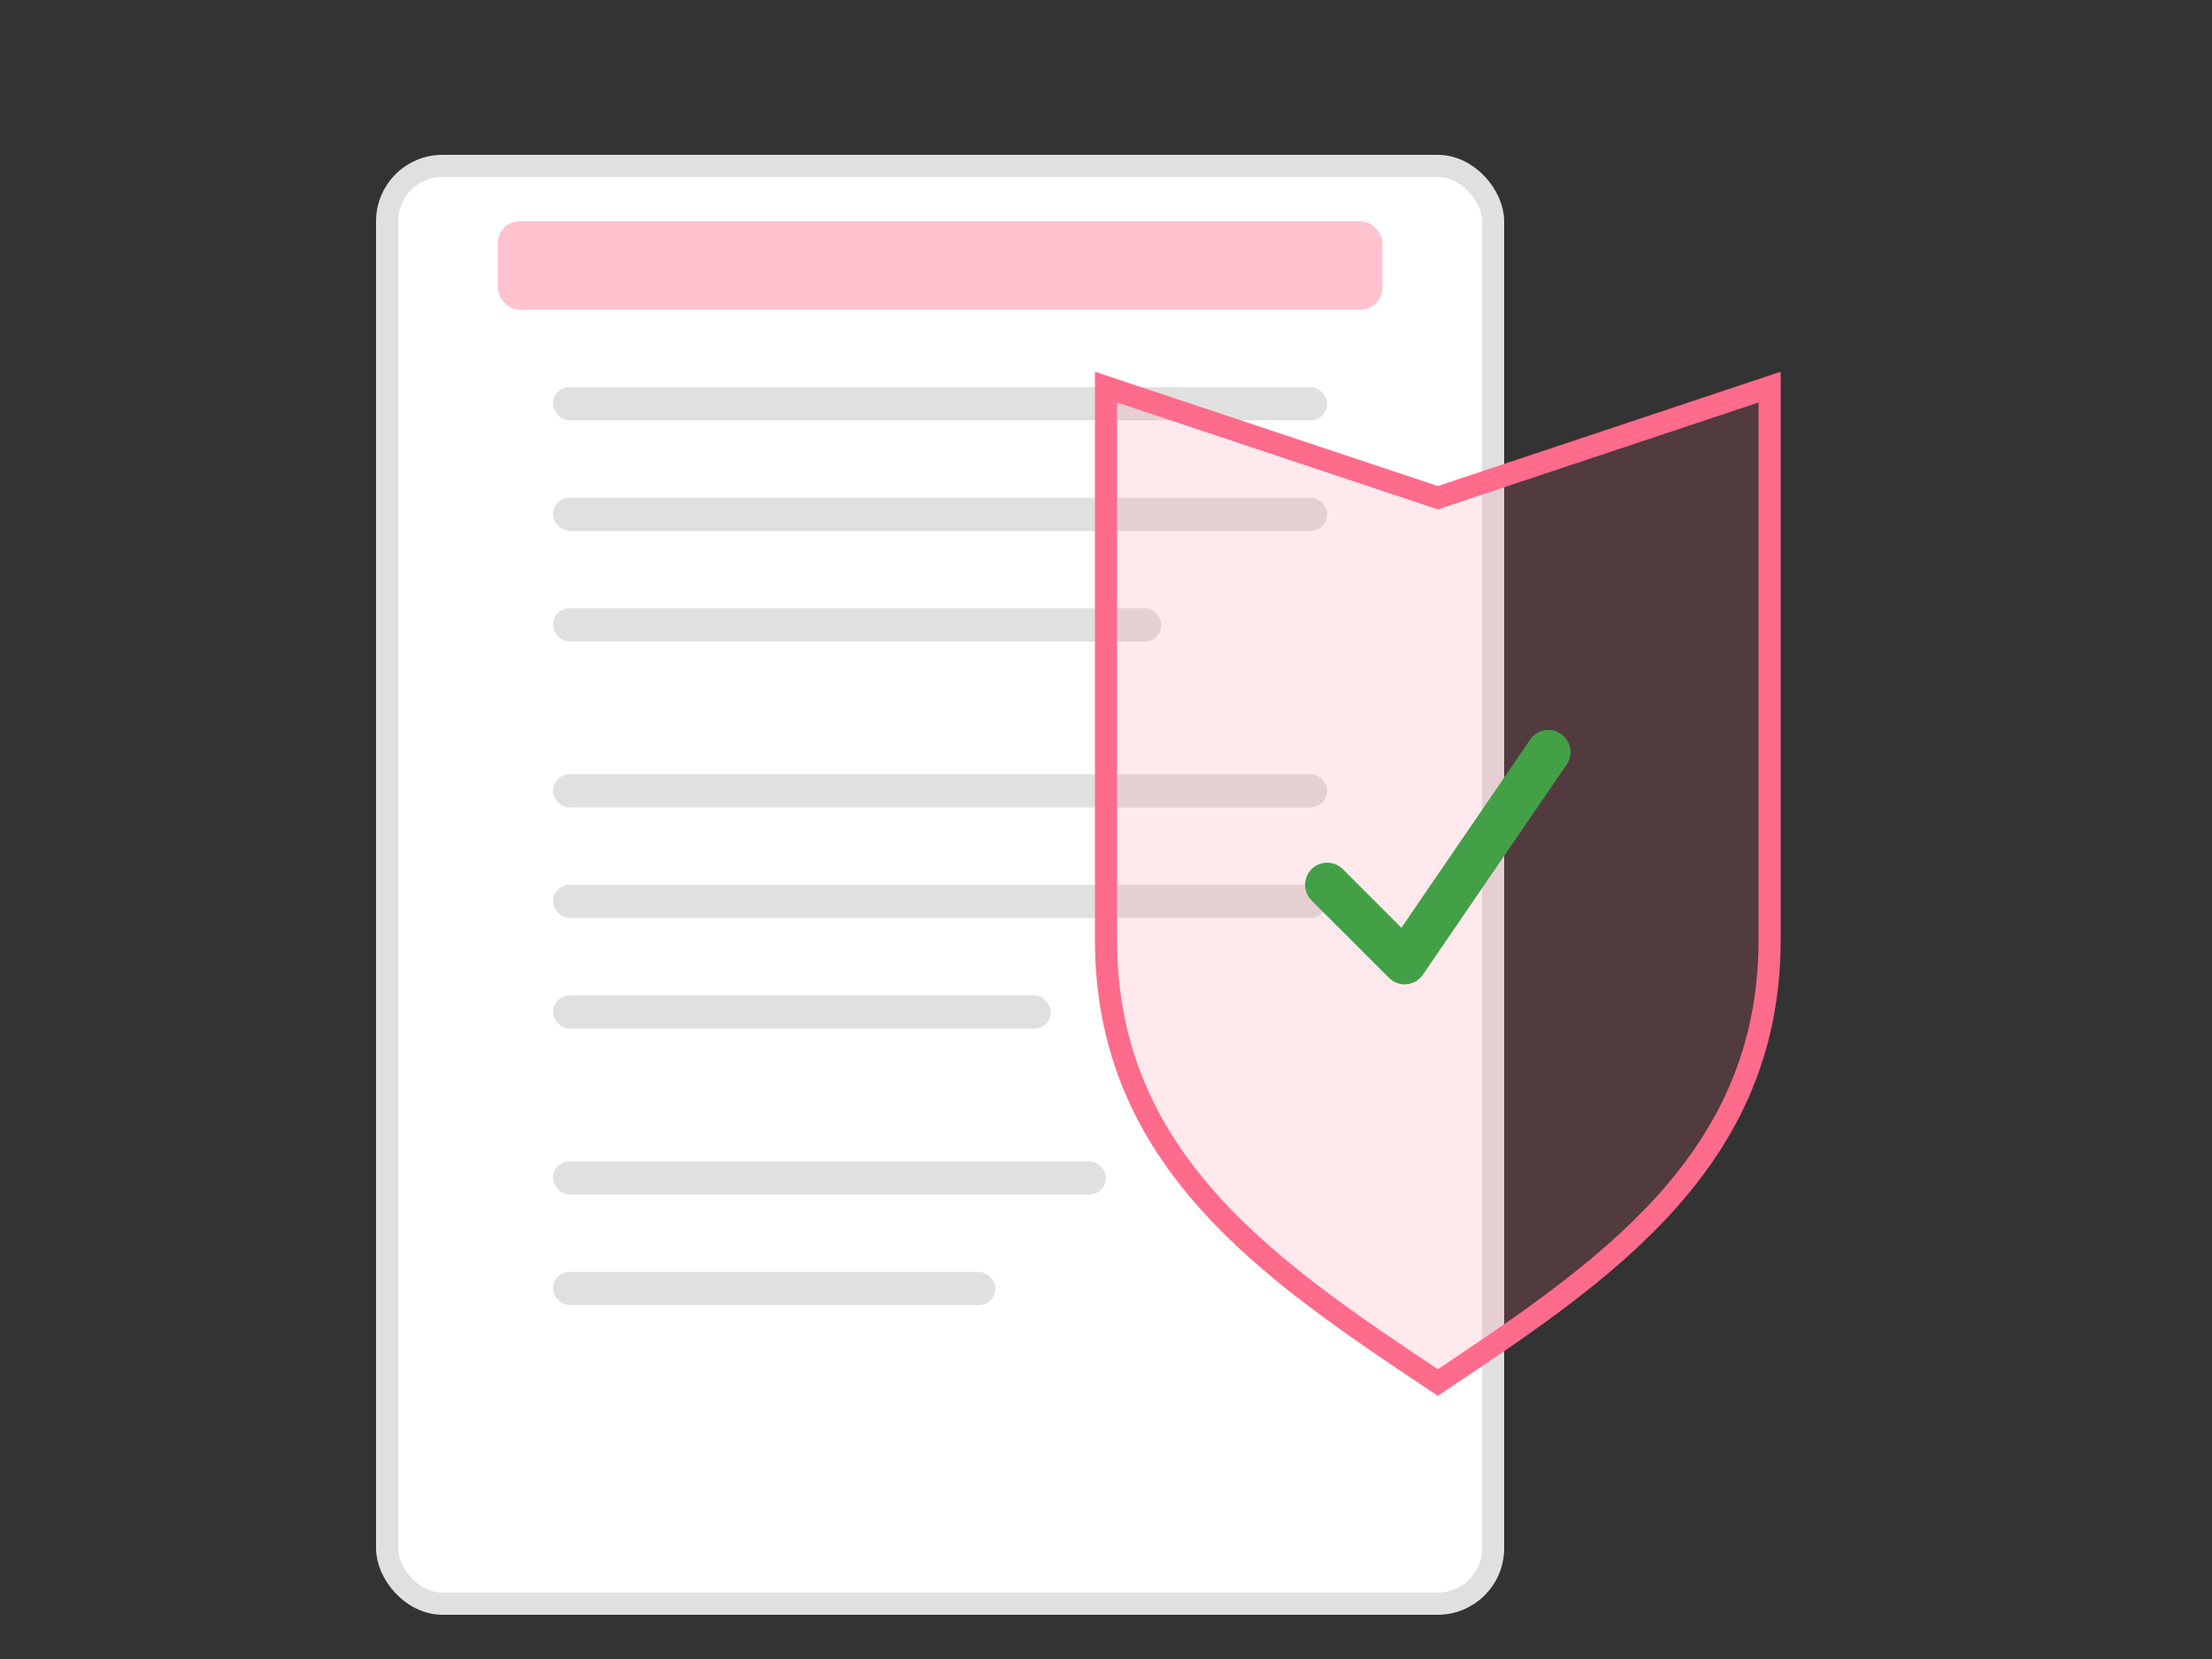 <svg xmlns="http://www.w3.org/2000/svg" width="200" height="150" viewBox="0 0 200 150" fill="none">
  <rect x="0" y="0" width="200" height="150" fill="#333333" stroke="none"/>
  <style>
    .primary-color { fill: #ff6b8b; }
    .secondary-color { fill: #8175e7; }
    .accent-color { fill: #43a047; }
    .background-color { fill: #f5f5f5; }
    .text-color { fill: #555555; }
  </style>
  
  <!-- Background paper -->
  <rect x="35" y="15" width="100" height="130" rx="5" fill="white" stroke="#e0e0e0" stroke-width="2"/>
  
  <!-- Document lines -->
  <rect x="50" y="35" width="70" height="3" rx="1.5" fill="#e0e0e0"/>
  <rect x="50" y="45" width="70" height="3" rx="1.5" fill="#e0e0e0"/>
  <rect x="50" y="55" width="55" height="3" rx="1.5" fill="#e0e0e0"/>
  
  <rect x="50" y="70" width="70" height="3" rx="1.5" fill="#e0e0e0"/>
  <rect x="50" y="80" width="70" height="3" rx="1.5" fill="#e0e0e0"/>
  <rect x="50" y="90" width="45" height="3" rx="1.5" fill="#e0e0e0"/>
  
  <rect x="50" y="105" width="50" height="3" rx="1.5" fill="#e0e0e0"/>
  <rect x="50" y="115" width="40" height="3" rx="1.5" fill="#e0e0e0"/>
  
  <!-- Shield overlay -->
  <path d="M130 45L160 35V85C160 105 145 115 130 125C115 115 100 105 100 85V35L130 45Z" class="primary-color" fill-opacity="0.15" stroke="#ff6b8b" stroke-width="2"/>
  
  <!-- Checkmark in shield -->
  <path d="M120 80L127 87L140 68" stroke="#43a047" stroke-width="4" stroke-linecap="round" stroke-linejoin="round"/>
  
  <!-- Legal document title -->
  <rect x="45" y="20" width="80" height="8" rx="2" fill="#ff6b8b" fill-opacity="0.4"/>
</svg> 